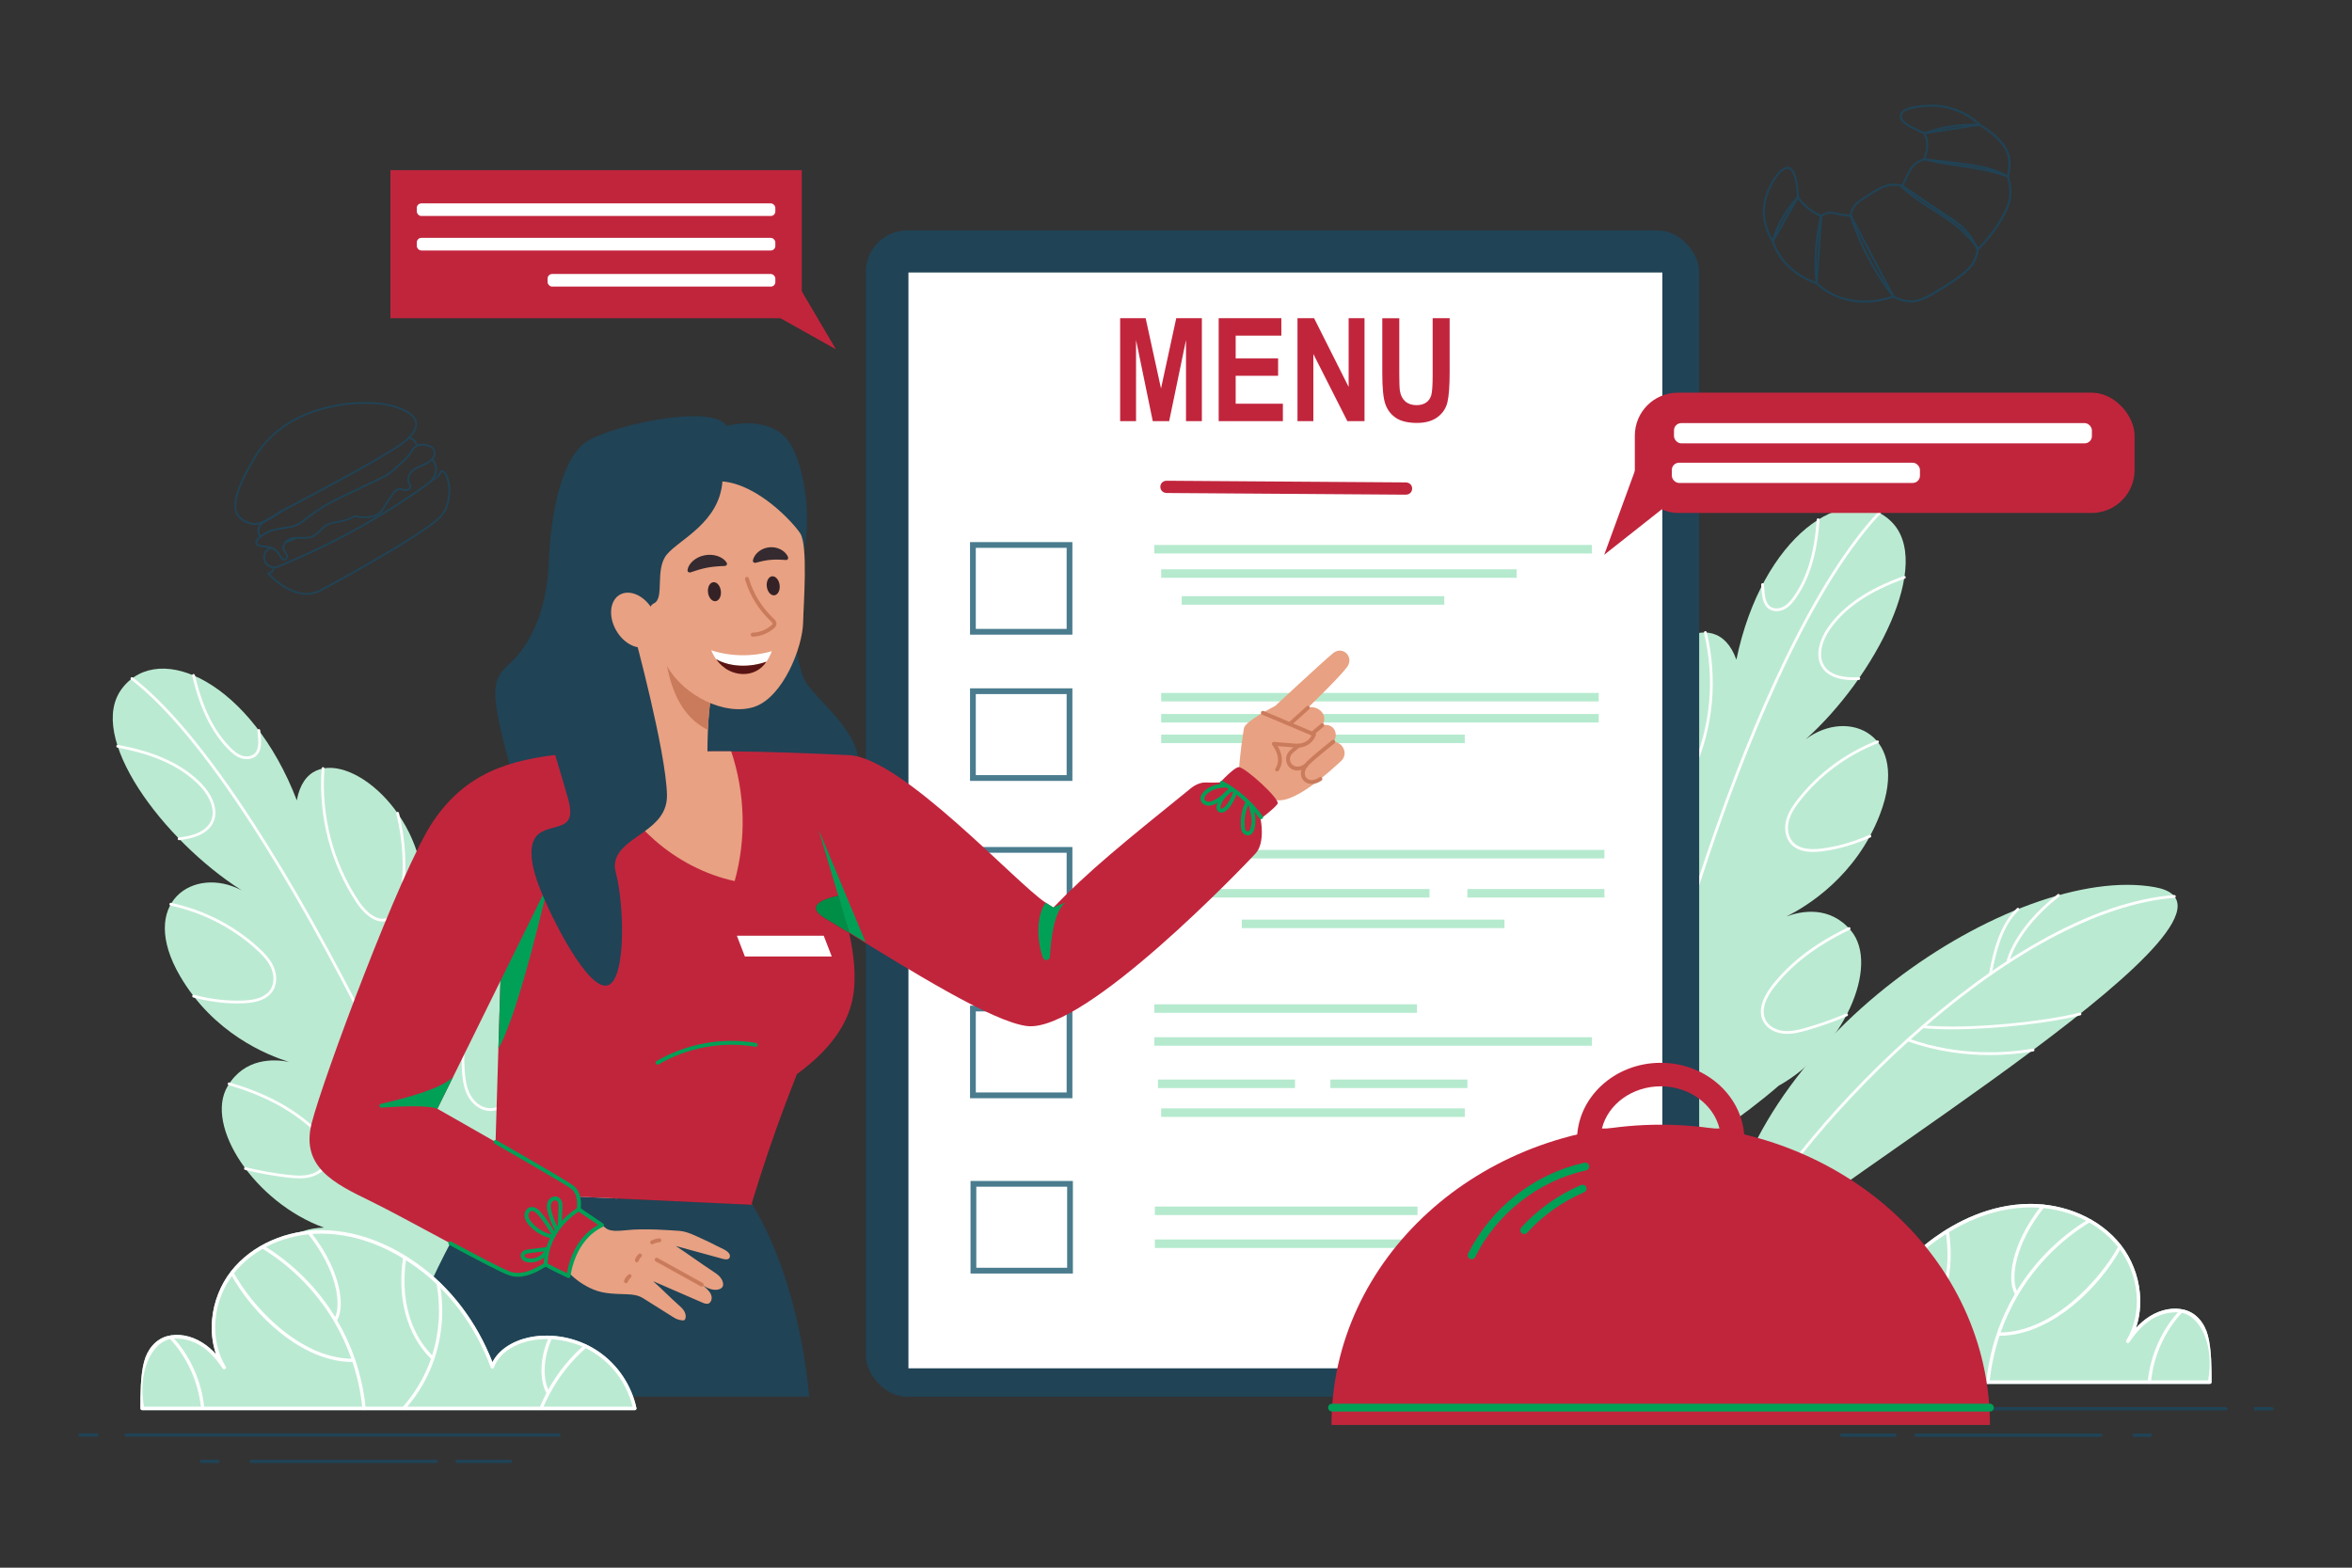 <?xml version="1.0" encoding="UTF-8"?>
<svg id="illustration" xmlns="http://www.w3.org/2000/svg" viewBox="0 0 750 500">
  <rect x="0" y="0" width="750" height="500" fill="#333333" stroke="none"/>
  <defs>
    <style>
      .cls-1 {
        fill: #bbead2;
      }

      .cls-2 {
        fill: #008e47;
      }

      .cls-3 {
        fill: #fff;
      }

      .cls-4 {
        fill: #84aa5e;
      }

      .cls-5 {
        fill: #f0d6c3;
      }

      .cls-6 {
        fill: #204356;
      }

      .cls-7 {
        fill: #e8a182;
      }

      .cls-8 {
        fill: #b5eace;
      }

      .cls-9 {
        fill: #352a30;
      }

      .cls-10 {
        fill: #4a7c8e;
      }

      .cls-11 {
        fill: #00a057;
      }

      .cls-12 {
        fill: #352226;
      }

      .cls-13 {
        fill: #581414;
      }

      .cls-14 {
        fill: #ca7b5b;
      }

      .cls-15 {
        fill: #C1253C;
      }
    </style>
  </defs>
  <path class="cls-1" d="M547.16,441.19c-.11-.13-.15-.3-.11-.47,1.52-7.13,5.82-13.62,11.79-17.81,5.97-4.19,13.53-6.02,20.75-5.03,4.92,.68,10.81,3.19,13.37,8.21,5.08-12.96,13.31-23.78,23.86-31.36,6.76-4.86,17.53-10.67,30.44-10.76,5.53-.04,11.08,1.09,16.07,3.26,5.21,2.28,9.69,5.68,12.96,9.82,3.36,4.27,5.51,9.67,6.05,15.21,.39,3.98-.04,7.81-1.24,11.3,1.3-1.43,2.72-2.68,4.46-3.76,3.58-2.22,7.62-2.96,11.11-2.02,3.52,.94,6.28,4.01,7.38,8.2l-.54,.14,.54-.14c1.16,4.44,1.16,10.46,1.16,14.85,0,.31-.25,.56-.56,.56h-157.07c-.17,0-.33-.08-.43-.21Z"/>
  <path class="cls-3" d="M547.16,441.19c-.11-.13-.15-.3-.11-.47,1.52-7.13,5.82-13.62,11.79-17.81,5.97-4.19,13.53-6.02,20.75-5.03,4.92,.68,10.81,3.19,13.37,8.21,5.08-12.96,13.31-23.78,23.86-31.36,6.76-4.86,17.53-10.67,30.44-10.76,5.53-.04,11.08,1.09,16.07,3.26,5.21,2.28,9.69,5.68,12.96,9.82,3.36,4.27,5.51,9.67,6.05,15.21,.39,3.98-.04,7.81-1.24,11.3,1.3-1.43,2.72-2.68,4.46-3.76,3.57-2.22,7.62-2.96,11.11-2.02,3.52,.94,6.28,4.01,7.38,8.2l-.54,.14,.54-.14c1.16,4.44,1.16,10.46,1.16,14.85,0,.31-.25,.56-.56,.56h-157.07c-.17,0-.33-.08-.43-.21Zm149.22-22.32c-2.55-.8-6.89-.18-10.23,1.89-3.01,1.87-5.05,4.3-7.18,7.37-.17,.25-.51,.31-.76,.15-.25-.16-.33-.5-.17-.76,5.31-8.81,4.23-21.05-2.62-29.77-6.25-7.94-16.63-12.66-27.83-12.66-.1,0-.2,0-.31,0-12.62,.1-23.17,5.79-29.8,10.55-10.71,7.69-19,18.8-23.95,32.12-.08,.22-.29,.36-.52,.36h0c-.23,0-.44-.15-.52-.37-1.99-5.42-8.04-8.09-13.04-8.77-6.95-.95-14.22,.81-19.96,4.84-5.55,3.89-9.6,9.86-11.18,16.45h155.81c1.94-10.79-2.08-19.64-7.72-21.41Z"/>
  <g>
    <path class="cls-3" d="M562.9,420.63c.09-.1,.22-.17,.36-.18,.14,0,.27,.04,.38,.13,4.64,4.04,8.51,8.82,11.53,14.24,1.64-3.5,1.77-10.05-1.22-16.39-.06-.13-.07-.27-.02-.4,.05-.13,.14-.23,.27-.29,.26-.12,.57-.01,.69,.25,3.31,7.02,2.92,14.37,.87,17.93,.81,1.54,1.55,3.13,2.2,4.72,.05,.13,.05,.27,0,.4-.05,.13-.15,.23-.28,.28-.06,.03-.13,.04-.2,.04-.21,0-.4-.13-.48-.32-.67-1.65-1.44-3.29-2.29-4.88-3.02-5.65-6.97-10.62-11.75-14.78-.1-.09-.17-.22-.18-.36,0-.14,.04-.27,.13-.38Z"/>
    <path class="cls-3" d="M610.01,400.46c.11-.08,.25-.11,.39-.08,.14,.03,.25,.1,.33,.22,.08,.11,.11,.25,.08,.39-1.42,7.65-.94,15.55,1.4,22.91,7.21-7.36,10.2-18.65,8.21-31.14-.04-.28,.15-.55,.43-.59,.28-.04,.55,.15,.59,.43,.99,6.24,.74,12.46-.73,17.99-1.53,5.76-4.27,10.6-8.14,14.41,.35,1.02,.74,2.04,1.17,3.02,1.93,4.52,4.61,8.71,7.94,12.48,.19,.21,.17,.54-.04,.73-.09,.08-.22,.13-.34,.13-.15,0-.29-.06-.39-.17-3.41-3.85-6.14-8.14-8.12-12.76-.48-1.11-.91-2.26-1.3-3.4-2.62-7.75-3.2-16.12-1.69-24.22,.03-.14,.1-.26,.22-.33Z"/>
    <path class="cls-3" d="M642.5,412.72c-1.39-2.36-1.55-6.47-.4-11.12,.98-3.95,3.32-10.14,8.96-17.2,.18-.22,.51-.26,.73-.08,.22,.18,.26,.5,.08,.73-9.32,11.68-10.69,22.32-8.75,26.63,5.66-9.26,13.54-17.14,22.85-22.81,.12-.07,.26-.09,.39-.06,.13,.03,.25,.12,.32,.23,.07,.12,.09,.26,.06,.39-.03,.13-.12,.25-.23,.32-9.42,5.75-17.36,13.78-22.96,23.23-2.24,3.78-4.12,7.81-5.59,12,16.75-.25,31.92-17,37.59-27.59,.13-.25,.45-.35,.7-.21,.25,.13,.35,.45,.21,.7-3.55,6.63-9.39,13.6-15.63,18.65-5.35,4.33-13.72,9.49-23.23,9.5-1.61,4.82-2.67,9.82-3.17,14.86-.03,.27-.25,.47-.52,.47-.02,0-.03,0-.05,0-.28-.03-.49-.28-.47-.57,.51-5.24,1.64-10.44,3.34-15.45,1.49-4.4,3.43-8.64,5.76-12.61Z"/>
    <path class="cls-3" d="M695.22,417.76c.09-.1,.22-.16,.36-.16,.14,0,.27,.05,.37,.14,.1,.09,.16,.22,.16,.36,0,.14-.05,.27-.14,.37-5.67,6-9.26,13.96-10.09,22.41-.03,.27-.25,.47-.52,.47-.02,0-.03,0-.05,0-.14-.01-.26-.08-.35-.19-.09-.11-.13-.24-.12-.38,.86-8.68,4.54-16.86,10.37-23.02Z"/>
  </g>
  <g>
    <g>
      <path class="cls-6" d="M724.48,449.55h-5.31c-.13,0-.24-.11-.24-.24s.11-.24,.24-.24h5.31c.13,0,.24,.11,.24,.24s-.11,.24-.24,.24Z"/>
      <path class="cls-6" d="M719.17,449.83h5.31c.29,0,.52-.23,.52-.52s-.23-.52-.52-.52h-5.31c-.29,0-.52,.23-.52,.52s.23,.52,.52,.52Z"/>
    </g>
    <g>
      <path class="cls-6" d="M709.79,449.55h-138.04c-.13,0-.24-.11-.24-.24s.11-.24,.24-.24h138.04c.13,0,.24,.11,.24,.24s-.11,.24-.24,.24Z"/>
      <path class="cls-6" d="M571.75,449.83h138.04c.29,0,.52-.23,.52-.52s-.23-.52-.52-.52h-138.04c-.29,0-.52,.23-.52,.52s.23,.52,.52,.52Z"/>
    </g>
    <g>
      <path class="cls-6" d="M685.73,457.97h-5.25c-.13,0-.24-.11-.24-.24s.11-.24,.24-.24h5.25c.13,0,.24,.11,.24,.24s-.11,.24-.24,.24Z"/>
      <path class="cls-6" d="M680.48,458.25h5.25c.29,0,.52-.23,.52-.52s-.23-.52-.52-.52h-5.25c-.29,0-.52,.23-.52,.52s.23,.52,.52,.52Z"/>
    </g>
    <g>
      <path class="cls-6" d="M669.87,457.97h-58.94c-.13,0-.24-.11-.24-.24s.11-.24,.24-.24h58.94c.13,0,.24,.11,.24,.24s-.11,.24-.24,.24Z"/>
      <path class="cls-6" d="M610.93,458.25h58.94c.29,0,.52-.23,.52-.52s-.23-.52-.52-.52h-58.94c-.29,0-.52,.23-.52,.52s.23,.52,.52,.52Z"/>
    </g>
    <g>
      <path class="cls-6" d="M604.25,457.97h-16.99c-.13,0-.24-.11-.24-.24s.11-.24,.24-.24h16.99c.13,0,.24,.11,.24,.24s-.11,.24-.24,.24Z"/>
      <path class="cls-6" d="M587.25,458.25h16.99c.29,0,.52-.23,.52-.52s-.23-.52-.52-.52h-16.99c-.29,0-.52,.23-.52,.52s.23,.52,.52,.52Z"/>
    </g>
  </g>
  <path class="cls-1" d="M557.13,401.07h-8.13c.08-.61,.14-.98,.14-.98,5.96-68.04,93.74-125.07,137.98-117.14,40.82,7.31-102.23,92.75-129.99,118.12Z"/>
  <path class="cls-3" d="M552.84,401.58c-.06,0-.12-.01-.18-.04-.22-.1-.33-.36-.23-.58,8.31-19.1,30.72-47.12,55.77-69.72,14.2-12.81,28.38-23.25,42.14-31.01,15.6-8.8,30.06-13.77,42.98-14.78,.24-.02,.46,.16,.48,.41,.02,.24-.16,.46-.41,.48-24.07,1.88-54.11,18.06-84.59,45.57-24.97,22.53-47.29,50.42-55.55,69.42-.07,.17-.24,.27-.41,.27Z"/>
  <path class="cls-3" d="M640.21,307.36s-.06,0-.09,0c-.24-.05-.4-.28-.35-.52,.02-.11,.55-2.68,2.84-6.65,2.1-3.64,6.15-9.2,13.52-14.98,.19-.15,.47-.12,.62,.07,.15,.19,.12,.47-.07,.62-13.87,10.88-16.02,21.01-16.04,21.11-.04,.21-.23,.36-.43,.36Z"/>
  <path class="cls-3" d="M634.69,311.08s-.06,0-.09,0c-.24-.05-.39-.28-.35-.52,.05-.25,.1-.52,.16-.82,.94-4.78,2.91-14.72,8.77-20.08,.18-.17,.46-.15,.62,.03,.16,.18,.15,.46-.03,.62-5.64,5.16-7.57,14.92-8.5,19.6-.06,.3-.11,.57-.16,.82-.04,.21-.23,.35-.43,.35Z"/>
  <path class="cls-3" d="M622.52,328.29c-3.33,0-6.51-.11-9.43-.37-.24-.02-.42-.24-.4-.48,.02-.24,.24-.43,.48-.4,15.87,1.39,39.8-1.43,49.98-4.07,.24-.06,.48,.08,.54,.32,.06,.24-.08,.48-.32,.54-8.36,2.17-25.98,4.46-40.85,4.46Z"/>
  <path class="cls-3" d="M634.46,336.5c-7.57,0-16.72-1.02-26.19-4.43-.23-.08-.35-.34-.27-.57,.08-.23,.34-.35,.57-.27,16.43,5.92,31.9,4.56,39.66,3.23,.24-.04,.47,.12,.51,.36,.04,.24-.12,.47-.36,.51-3.38,.58-8.2,1.17-13.92,1.17Z"/>
  <path class="cls-1" d="M76.95,283.89c-24.92-15.89-49.85-49.13-37.93-64.45,11.92-15.32,41.18-1.74,55.63,35.82,3.61-20.14,28.91-8.53,37.57,14.38,8.66,22.91,9.22,45.31,5.69,56.51,8.57-19.51,29.82-17.34,33.55,0,3.73,17.34-.03,31.79-9.89,43.35,16.25-17.16,26.08-11.65,32.72-1.53,11.03,16.8-15.07,77.07-26.63,78.25l-.39,1.84s-42.29-.89-66.49-17.51c-24.2-16.62-16.62-38.65,2.53-39.01-22.03-7.95-38.29-32.51-30.7-45.15,5.4-9,14.64-8.66,19.52-7.72-7.05-2.17-24.03-9.08-34.69-27.31-13.73-23.48,4.33-35.4,19.51-27.45Z"/>
  <path class="cls-3" d="M167.28,448.5s.07,0,.1-.01c.24-.06,.38-.29,.33-.53-4.44-18.63-23.63-67.22-48.06-116.28-13.35-26.81-26.37-50.05-38.71-69.1-14.44-22.28-27.43-37.93-38.6-46.51-.19-.15-.47-.11-.62,.08-.15,.19-.11,.47,.08,.62,11.1,8.52,24.01,24.09,38.4,46.29,12.32,19.02,25.33,42.23,38.66,69.01,24.4,49.01,43.56,97.51,47.99,116.09,.05,.2,.23,.34,.43,.34Z"/>
  <path class="cls-3" d="M78.67,242.14c1.25,0,2.42-.44,3.22-1.25,1.35-1.38,1.42-3.44,1.32-5.27-.05-.9-.13-1.8-.23-2.69-.02-.22-.21-.4-.44-.4-.24,0-.44,.2-.44,.44h0s0,.04,0,.05c.1,.88,.18,1.77,.23,2.65,.09,1.64,.03,3.47-1.07,4.6-1.07,1.09-2.83,1.16-4.1,.74-1.53-.51-2.77-1.63-3.78-2.67-5.19-5.29-8.76-12.61-11.24-23.02-.06-.24-.3-.38-.53-.33-.24,.06-.38,.3-.33,.53,1.59,6.65,4.5,16.32,11.47,23.43,1.09,1.11,2.43,2.32,4.14,2.89,.6,.2,1.21,.29,1.79,.29Z"/>
  <path class="cls-3" d="M57.1,267.96s.03,0,.05,0c1-.11,1.99-.26,2.95-.47,3.8-.81,6.48-2.49,7.74-4.84,2.31-4.29-.5-9.54-3.61-12.73-5.98-6.14-14.69-10.18-26.62-12.34-.24-.04-.47,.12-.51,.36-.04,.24,.12,.47,.36,.51,11.75,2.13,20.3,6.09,26.15,12.09,2.9,2.98,5.55,7.83,3.47,11.7-1.44,2.68-4.68,3.87-7.15,4.4-.93,.2-1.89,.35-2.86,.45-.24,.03-.42,.24-.39,.49,.02,.23,.22,.4,.44,.4Z"/>
  <path class="cls-3" d="M75.76,320.02c.61,0,1.22-.01,1.83-.03,4.73-.18,7.81-1.46,9.4-3.93,1.34-2.08,1.44-5.04,.26-7.72-1.09-2.48-3.04-4.46-4.8-6.07-7.76-7.1-17.4-12.05-27.89-14.31-.24-.05-.47,.1-.53,.34-.05,.24,.1,.47,.34,.53,10.34,2.23,19.84,7.11,27.48,14.1,1.69,1.55,3.56,3.45,4.59,5.77,1.06,2.42,.99,5.05-.19,6.89-1.43,2.21-4.27,3.36-8.69,3.53-5.03,.19-10.32-.42-15.71-1.83-.24-.06-.48,.08-.54,.32-.06,.24,.08,.48,.32,.54,4.83,1.25,9.58,1.89,14.14,1.89Z"/>
  <path class="cls-3" d="M122.01,293.92c.64,0,1.31-.12,1.98-.38,2.52-.99,4.04-3.67,4.66-8.2,1.19-8.66,.7-17.43-1.43-26.05-.04-.2-.22-.35-.43-.35-.24,0-.44,.2-.44,.44h0s0,.07,.01,.11c2.11,8.52,2.59,17.17,1.42,25.73-.57,4.19-1.92,6.64-4.11,7.5-4.19,1.64-8.1-3.57-9.19-5.21-8.23-12.28-12.15-27.33-11.03-42.37,.02-.24-.16-.46-.41-.47-.25-.02-.46,.16-.47,.41-1.13,15.24,2.84,30.49,11.18,42.93,1.02,1.53,4.32,5.92,8.27,5.92Z"/>
  <path class="cls-3" d="M95.42,375.83c1.2,0,2.42-.11,3.6-.41,2.82-.72,4.98-2.51,5.8-4.79,1.59-4.46-2.19-8.82-4.59-11.03-6.96-6.4-15.81-11.09-27.05-14.35-.23-.07-.48,.07-.55,.3-.07,.23,.07,.48,.3,.55,11.11,3.22,19.84,7.85,26.69,14.15,2.24,2.06,5.78,6.1,4.36,10.08-.71,1.97-2.69,3.59-5.19,4.23-2.36,.61-4.85,.38-7.19,.11-4.43-.53-8.88-1.33-13.23-2.39-.24-.06-.48,.09-.53,.32-.06,.24,.09,.48,.32,.53,4.38,1.07,8.87,1.88,13.33,2.41,1.23,.15,2.56,.28,3.92,.28Z"/>
  <path class="cls-5" d="M106.13,428.3c1.28,0,2.54-.07,3.77-.2,2.77-.29,7.7-1.36,9.53-5.25,2.36-5.02-2.08-10.4-4.1-12.48-6.73-6.94-15.86-11.76-25.73-13.58-.24-.04-.47,.11-.52,.35-.04,.24,.11,.47,.35,.51,9.68,1.79,18.65,6.52,25.25,13.33,1.89,1.95,6.06,6.97,3.93,11.49-1.64,3.5-6.23,4.48-8.82,4.75-4.32,.45-8.9,.1-14.02-1.09-.24-.06-.48,.09-.53,.33-.06,.24,.09,.48,.33,.53,3.76,.87,7.24,1.3,10.54,1.3Z"/>
  <path class="cls-3" d="M156.36,354.35c4.88,0,8.41-5.13,10.13-8.32,2.57-4.76,4.67-9.84,6.23-15.09,.07-.23-.06-.48-.3-.55-.23-.07-.48,.06-.55,.3-1.54,5.19-3.61,10.21-6.16,14.92-1.62,3-4.93,7.85-9.36,7.85-.25,0-.51-.02-.77-.05-2.34-.3-4.57-2.08-5.82-4.66-1.17-2.41-1.46-5.18-1.61-7.81-.5-9.34,.65-18.68,3.44-27.76,.07-.23-.06-.48-.29-.55-.23-.07-.48,.06-.55,.29-2.81,9.18-3.98,18.62-3.47,28.07,.15,2.73,.45,5.61,1.69,8.15,1.38,2.84,3.88,4.82,6.51,5.15,.3,.04,.59,.06,.88,.06Z"/>
  <path class="cls-5" d="M175.61,402.78c4.13,0,7.97-3.53,9.65-5.31,5.26-5.58,9.42-12.44,12.05-19.85,.08-.23-.04-.48-.27-.56-.23-.08-.48,.04-.56,.27-2.59,7.29-6.69,14.05-11.86,19.54-1.93,2.05-6.92,6.6-11.52,4.48-3.92-1.8-4.56-7.1-4.41-11.22,.39-10.56,3.21-21.24,8.15-30.88,.11-.22,.03-.48-.19-.6-.22-.11-.48-.03-.6,.19-5,9.75-7.85,20.56-8.24,31.25-.16,4.39,.56,10.05,4.93,12.06,.96,.44,1.93,.63,2.89,.63Z"/>
  <path class="cls-1" d="M575.79,235.8c22.02-19.72,41.24-56.54,27-69.74-14.24-13.19-40.92,4.94-49.1,44.35-6.82-19.29-29.91-3.74-34.75,20.27-4.84,24.01-1.77,46.21,3.53,56.68-11.61-17.86-31.83-12.26-33.11,5.43-1.84,25.31,29.64,84.38,29.64,84.38,0,0,23.66-9.79,48.19-30.89,20.46-11.41,32.52-38.28,22.99-49.53-6.78-8.01-15.85-6.18-20.51-4.46,6.61-3.29,22.24-12.85,29.81-32.57,9.75-25.39-10.01-34.23-23.69-23.93Z"/>
  <path class="cls-3" d="M519.12,377.6c.17-.05,.3-.2,.31-.39,1.3-18.15,10.54-59.94,25.68-104.7,9.98-29.52,30.34-82.88,54.5-108.64,.17-.18,.16-.46-.02-.63-.18-.17-.46-.16-.62,.02-9.68,10.32-19.66,26.01-29.66,46.62-8.66,17.86-17.08,38.83-25.04,62.34-15.16,44.83-24.42,86.72-25.72,104.92-.02,.24,.17,.46,.41,.47,.05,0,.11,0,.16-.02Z"/>
  <path class="cls-3" d="M568.02,194.71c.35-.1,.7-.25,1.04-.42,1.59-.84,2.72-2.25,3.61-3.52,5.73-8.15,7.04-18.16,7.53-24.98,.02-.24-.17-.46-.41-.47-.24-.02-.46,.17-.47,.41-.76,10.68-3.1,18.47-7.37,24.54-.83,1.18-1.88,2.5-3.3,3.24-1.19,.62-2.93,.84-4.16-.07-1.28-.94-1.63-2.74-1.8-4.37-.09-.88-.16-1.77-.21-2.65,0-.01,0-.03,0-.04-.03-.24-.26-.41-.5-.38-.23,.03-.4,.24-.38,.47,.04,.89,.11,1.8,.21,2.69,.2,1.82,.61,3.84,2.16,4.98,1.09,.8,2.6,.99,4.06,.56Z"/>
  <path class="cls-3" d="M592.85,216.85c.19-.06,.33-.24,.31-.45-.01-.24-.22-.43-.47-.42-.97,.06-1.94,.06-2.9,.01-2.52-.12-5.91-.77-7.77-3.18-2.68-3.48-.85-8.69,1.53-12.1,4.8-6.87,12.6-12.16,23.85-16.16,.23-.08,.35-.33,.27-.56-.08-.23-.33-.35-.56-.27-11.43,4.07-19.37,9.46-24.27,16.49-2.55,3.65-4.47,9.29-1.5,13.15,1.63,2.12,4.54,3.34,8.43,3.52,.98,.05,1.99,.04,2.99-.01,.04,0,.07,0,.1-.02Z"/>
  <path class="cls-3" d="M589.29,269.75c2.38-.71,4.77-1.59,7.15-2.65,.22-.1,.32-.36,.23-.58-.1-.22-.36-.32-.58-.23-5.1,2.26-10.21,3.72-15.21,4.34-4.39,.55-7.39-.13-9.15-2.07-1.46-1.62-1.96-4.21-1.3-6.76,.63-2.46,2.17-4.64,3.59-6.44,6.41-8.14,15-14.48,24.84-18.36,.23-.09,.34-.35,.25-.57-.09-.23-.34-.34-.57-.25-9.99,3.93-18.7,10.38-25.21,18.64-1.48,1.87-3.08,4.15-3.76,6.77-.73,2.84-.16,5.74,1.5,7.58,1.97,2.18,5.22,2.95,9.92,2.36,2.74-.34,5.52-.93,8.3-1.76Z"/>
  <path class="cls-3" d="M533.62,252.83c3.52-1.05,5.81-5.45,6.53-7.03,6.22-13.63,7.67-29.31,4.08-44.17-.06-.24-.3-.38-.53-.33-.24,.06-.38,.3-.33,.53,3.54,14.67,2.11,30.15-4.03,43.6-.82,1.79-3.83,7.58-8.23,6.63-2.3-.49-4.03-2.7-5.27-6.74-2.54-8.25-3.47-16.87-2.77-25.62,0-.03,0-.07,0-.1-.03-.24-.26-.41-.5-.38-.21,.03-.37,.21-.38,.42-.71,8.85,.23,17.58,2.8,25.93,1.35,4.37,3.29,6.77,5.93,7.34,.96,.21,1.86,.15,2.69-.1Z"/>
  <path class="cls-3" d="M577.19,328.33c4.01-1.19,7.99-2.63,11.84-4.26,.22-.1,.33-.36,.23-.58-.1-.22-.36-.33-.58-.23-4.12,1.75-8.38,3.27-12.67,4.5-2.27,.65-4.68,1.28-7.11,1.06-2.56-.23-4.79-1.51-5.8-3.34-2.05-3.69,.79-8.26,2.67-10.65,5.75-7.33,13.61-13.31,24.05-18.29,.22-.1,.31-.37,.21-.59-.1-.22-.37-.31-.59-.21-10.56,5.03-18.54,11.1-24.37,18.54-2.01,2.56-5.04,7.48-2.75,11.62,1.17,2.12,3.6,3.53,6.5,3.79,2.58,.23,5.19-.44,7.44-1.09,.31-.09,.62-.18,.93-.27Z"/>
  <path class="cls-5" d="M509.69,317.97c2.54-.76,4.67-3.1,5.58-6.13,.81-2.72,.65-5.6,.35-8.32-1.03-9.4-3.71-18.53-7.97-27.13-.11-.22-.37-.31-.59-.2-.22,.11-.31,.37-.2,.59,4.22,8.51,6.87,17.54,7.88,26.84,.29,2.62,.45,5.41-.32,7.97-.82,2.74-2.73,4.86-4.98,5.54,0,0,0,0,0,0-4.66,1.38-9.05-3.21-11.26-6.06-3.27-4.24-6.13-8.85-8.49-13.73-.11-.22-.37-.31-.59-.2-.22,.11-.31,.37-.2,.59,2.39,4.93,5.28,9.6,8.59,13.88,2.34,3.03,7.05,7.9,12.21,6.37,0,0,0,0,0,0Z"/>
  <g id="buns">
    <g>
      <g>
        <path class="cls-6" d="M565.29,77.6l-.29-.46c-.23-.36-.47-.77-.69-1.2-1.48-2.76-2.97-7.14-1.73-12.3,1.2-4.94,4.96-10.73,7.65-10.44,2.58,.28,3.23,5.76,3.39,9v.3c.02,.17,.02,.29,.02,.38v.09s-.98,1.72-.98,1.72l-7.37,12.91Zm4.73-23.75c-2.12,0-5.63,5.09-6.8,9.95h0c-1.2,4.95,.24,9.17,1.67,11.83,.13,.24,.25,.47,.38,.69l.53-.93,7.18-12.59c0-.07,0-.16,0-.27v-.3c-.2-3.92-1.04-8.18-2.81-8.37-.04,0-.09,0-.14,0Z"/>
        <path class="cls-6" d="M579.59,90.77l-.4-.14c-.26-.09-.56-.19-.87-.31-3.55-1.32-6.69-3.41-9.08-6.03-1.76-1.94-3.12-4.16-4.05-6.61-.09-.23-.16-.44-.23-.62l-.04-.1,.03-.1c.37-1.31,.81-2.55,1.33-3.78,.35-.85,.75-1.69,1.18-2.51,.69-1.32,1.48-2.63,2.35-3.88,.97-1.4,2.07-2.76,3.25-4.04l.28-.3,.23,.34c.14,.2,.26,.37,.38,.52,.57,.78,1.24,1.53,1.99,2.22,1.26,1.16,2.7,2.13,4.3,2.89,.22,.1,.42,.2,.62,.28l.21,.09v.23c-.03,.21-.04,.42-.06,.62-.01,.21-.03,.42-.04,.63-.4,5.92-.8,11.84-1.19,17.76-.03,.38-.05,.76-.08,1.14-.03,.42-.06,.84-.09,1.27l-.03,.42Zm-13.97-13.82c.06,.16,.12,.33,.19,.51h0c.9,2.37,2.22,4.52,3.92,6.4,2.31,2.55,5.36,4.57,8.82,5.86,.15,.06,.3,.11,.44,.16,.02-.28,.04-.56,.06-.84,.03-.38,.05-.76,.08-1.14,.4-5.92,.79-11.84,1.19-17.76,.01-.21,.03-.42,.04-.63,0-.13,.02-.26,.03-.39-.14-.06-.29-.13-.43-.2-1.65-.79-3.15-1.8-4.46-3-.78-.73-1.48-1.5-2.07-2.31-.05-.06-.1-.13-.15-.21-1.06,1.17-2.04,2.4-2.92,3.67-.86,1.23-1.63,2.51-2.3,3.81-.42,.8-.81,1.63-1.15,2.46-.5,1.18-.92,2.36-1.28,3.61Z"/>
        <path class="cls-6" d="M594.55,96.53c-1.76,0-3.64-.18-5.59-.65-4.48-1.06-7.58-3.23-9.4-4.86-.19-.17-.35-.32-.5-.46l-.09-.08v-.12c-.19-1.68-.3-3.31-.34-4.98-.05-1.94,0-3.93,.13-5.92,.21-2.94,.63-5.93,1.25-8.87,.12-.56,.25-1.14,.4-1.77l.03-.12,.1-.07c.16-.12,.38-.27,.65-.43,.42-.24,.85-.41,1.29-.53,1.1-.29,1.94-.12,3.2,.14,.24,.05,.5,.1,.78,.16,1.09,.21,2.14,.36,3.21,.48,.16,.02,.32,.03,.49,.05l.2,.02,1.26,2.38c3.5,6.64,7.01,13.28,10.52,19.92l1.17,2.22c.12,.22,.23,.44,.35,.67,.12,.23,.24,.46,.36,.68l.18,.34-.36,.13c-.28,.1-.66,.24-1.11,.38-2.09,.66-4.93,1.29-8.18,1.29Zm-14.94-6.35c.12,.11,.25,.23,.39,.36,1.76,1.58,4.77,3.68,9.11,4.7,5.39,1.28,10.27,.37,13.42-.63,.27-.09,.52-.17,.73-.24-.06-.12-.12-.23-.18-.35-.12-.22-.23-.44-.35-.67l-1.17-2.22c-3.51-6.64-7.01-13.28-10.52-19.92l-1.09-2.06c-.12-.01-.23-.02-.34-.04-1.09-.12-2.15-.28-3.26-.49-.28-.05-.54-.11-.79-.16-1.22-.25-1.95-.4-2.91-.15-.38,.1-.76,.26-1.13,.46-.19,.11-.35,.22-.49,.32-.14,.58-.26,1.11-.37,1.63-.62,2.91-1.03,5.86-1.24,8.77-.13,1.97-.18,3.94-.13,5.86,.04,1.61,.14,3.18,.31,4.81Z"/>
        <g>
          <path class="cls-6" d="M613.52,42.87l-.1-.06c-.15-.09-.34-.2-.55-.31-.37-.19-.84-.4-1.33-.62-2.75-1.24-6.52-2.94-5.6-5.58,1.07-3.07,10.34-3.15,13.14-2.76,3.88,.54,8.09,2.36,10.99,4.74,.49,.4,.92,.8,1.3,1.19l.06,.02,.06,.14,.16,.38-.79,.13c-.3,.05-.59,.1-.89,.14h-.03c-2.17,.35-4.4,.69-6.55,1.02-2.29,.35-4.67,.71-7.02,1.09h-.05c-.87,.15-1.74,.29-2.61,.43-.04,.01-.07,.01-.09,.02h-.11Zm2.54-8.82c-3.8,0-8.86,.67-9.5,2.49h0c-.72,2.06,2.73,3.62,5.25,4.76,.5,.23,.97,.44,1.36,.63,.19,.09,.35,.18,.49,.27,.86-.14,1.71-.28,2.56-.41h.05c2.35-.38,4.73-.75,7.02-1.1,2.14-.33,4.34-.67,6.51-1.01h0s.04,0,.04,0c.22-.03,.44-.07,.66-.1-.26-.25-.55-.5-.86-.76-2.81-2.31-6.9-4.07-10.66-4.6-.76-.11-1.78-.17-2.92-.17Z"/>
          <path class="cls-6" d="M640.5,56.77l-.36-.14c-.07-.03-.14-.05-.21-.08l-.14-.05h0c-2.4-.91-5.08-1.63-8.43-2.26-2.22-.42-4.51-.76-6.73-1.09-3.06-.46-6.22-.93-9.25-1.61-.72-.17-1.31-.31-1.86-.46l-.36-.09,.14-.34c.09-.22,.17-.45,.26-.71,.59-1.7,.8-3.14,.64-4.52-.08-.72-.25-1.35-.6-2.18-.08-.19-.16-.38-.25-.58h0s-.13-.33-.13-.33l.32-.13c2.34-.83,4.53-1.43,6.84-1.88h0s.4-.08,.4-.08c.88-.16,1.79-.3,2.78-.43,1.56-.2,3.36-.32,5.36-.36h.07c.71-.02,1.43-.02,2.2-.01,.01,0,.03,0,.04,0h.09s.1,.05,.1,.05c.2,.13,.38,.25,.57,.37,2.49,1.61,4.52,3.12,6.36,5.27,3.05,3.57,3.17,6.7,2.38,10.6l-.05,.25c-.03,.14-.06,.27-.09,.41l-.08,.38Zm-26.46-6.23c.44,.11,.92,.23,1.48,.36,3,.68,6.15,1.15,9.2,1.6,2.22,.33,4.52,.68,6.75,1.1,3.39,.64,6.11,1.37,8.54,2.28,0-.01,0-.03,0-.04l.05-.24c.88-4.37,.28-7.09-2.24-10.04-1.79-2.09-3.78-3.57-6.22-5.15-.16-.1-.32-.21-.49-.32-.73,0-1.41,0-2.08,0h-.07c-2,.04-3.8,.16-5.35,.36-.96,.13-1.84,.26-2.7,.42-.03,.01-.06,.02-.09,.02-2.3,.43-4.46,1-6.76,1.8,.04,.1,.08,.19,.12,.28,.26,.62,.54,1.38,.65,2.36,.17,1.48-.05,3.01-.68,4.81-.05,.14-.09,.26-.14,.39Z"/>
          <path class="cls-6" d="M630.84,79.88l-.23-.31c-.31-.41-.61-.8-.89-1.15-1.13-1.42-2.29-2.7-3.53-3.9h0s-.05-.05-.05-.05c-3.23-3.13-6.4-5.12-9.75-7.22-3.06-1.93-6.23-3.92-9.56-6.89-.22-.19-.44-.39-.6-.55l-.18-.17,.12-.22s.04-.07,.06-.11c.03-.05,.06-.11,.09-.17h0c.11-.22,.22-.43,.32-.63,.46-.91,.96-2,1.29-2.73,.77-1.68,1.34-2.79,2.75-3.9,.73-.57,1.4-.84,2.12-1.12,.21-.09,.44-.18,.67-.27l.1-.04h.09c1.13,.16,2.31,.29,3.41,.43,.02,0,.03,0,.06,0,.73,.09,1.46,.17,2.19,.25,1.53,.18,3.11,.36,4.64,.55,.02,0,.04,0,.06,0,1.31,.16,2.6,.34,3.85,.52,4.91,.73,8.68,1.62,12.32,3.75l.11,.04v.03c.06,.03,.11,.05,.16,.08l.1,.06,.04,.12c.07,.22,.13,.43,.18,.63,1.08,3.88,.86,6.83-.76,10.19-2.16,4.49-4.66,8.06-8.36,11.94-.18,.2-.37,.4-.54,.56l-.27,.27Zm-4.19-5.83c1.26,1.22,2.43,2.52,3.58,3.96,.21,.27,.44,.56,.67,.86,.09-.09,.17-.18,.26-.28,3.65-3.83,6.11-7.36,8.25-11.78,1.54-3.21,1.75-6.02,.72-9.72-.05-.17-.09-.33-.14-.5-.03-.02-.06-.03-.08-.05l-.11-.04-.02-.04c-3.52-2.05-7.21-2.91-12.01-3.63-1.25-.19-2.54-.36-3.85-.52h-.04c-1.52-.2-3.1-.38-4.63-.55-.74-.09-1.47-.17-2.21-.26h-.03c-1.08-.13-2.23-.27-3.34-.41-.22,.09-.42,.17-.62,.25-.7,.28-1.31,.52-1.96,1.03-1.26,.99-1.77,1.92-2.56,3.66-.34,.74-.84,1.83-1.3,2.75-.1,.21-.21,.42-.33,.63-.01,.03-.03,.05-.04,.08,.12,.11,.26,.24,.4,.36,3.29,2.94,6.44,4.92,9.48,6.83,3.36,2.11,6.54,4.11,9.8,7.26l.07,.02,.03,.08Z"/>
        </g>
        <path class="cls-6" d="M609.39,96.44h0c-1.88,0-3.7-.47-5.41-1.38-.14-.07-.28-.15-.41-.22l-.05-.03-.04-.05c-.81-1.05-1.61-2.14-2.39-3.26-1.65-2.36-3.18-4.8-4.56-7.26-1.94-3.47-3.65-7.11-5.09-10.83h0c-.56-1.44-1.09-2.93-1.59-4.46l-.02-.06v-.07c.09-.93,.35-1.8,.79-2.61,0-.01,.01-.03,.02-.04v-.02c.67-1.18,1.63-2.03,4.13-3.62,3.79-2.41,5.7-3.62,8.06-3.87,1.05-.11,2.11-.06,3.17,.14,.26,.05,.49,.1,.69,.15l.09,.03,.59,.41c.45,.31,.89,.61,1.33,.91,5.42,3.71,9.49,6.47,13.07,8.8l.21,.13c.3,.19,.63,.41,.98,.65,1.64,1.12,4.05,2.96,6.02,5.93,.47,.71,.91,1.47,1.29,2.26,.32,.65,.55,1.21,.69,1.58l.03,.09-.02,.09s-.01,.09-.02,.13c0,.04-.01,.08-.02,.13-.2,1.19-.59,2.36-1.16,3.46-.5,.98-1.67,3.27-9.16,7.93-5.16,3.21-8,4.97-11.22,4.97Zm-5.44-2.14c.1,.06,.21,.12,.32,.17,1.62,.86,3.34,1.3,5.11,1.3h0c2.91,0,5.43-1.49,10.87-4.87,7.34-4.56,8.45-6.74,8.92-7.67,.53-1.05,.9-2.15,1.1-3.27l.02-.12s0-.03,0-.05c-.14-.35-.35-.86-.63-1.44-.37-.76-.79-1.49-1.24-2.18-1.88-2.85-4.11-4.57-5.85-5.75-.34-.24-.68-.45-.97-.64l-.21-.13c-3.59-2.33-7.67-5.1-13.09-8.81-.44-.3-.88-.6-1.33-.91l-.51-.35c-.18-.05-.38-.09-.61-.13-.99-.19-1.99-.23-2.98-.13-2.2,.24-4.07,1.42-7.77,3.77-2.39,1.52-3.3,2.31-3.89,3.37,0,.01-.01,.03-.02,.04v.02c-.4,.71-.64,1.48-.71,2.29,.49,1.49,1.01,2.96,1.55,4.35h0c1.43,3.69,3.13,7.31,5.05,10.75,1.37,2.44,2.89,4.87,4.52,7.21,.76,1.09,1.54,2.16,2.33,3.18Z"/>
      </g>
      <g>
        <path class="cls-6" d="M132.61,142.27c-.06-.38-.19-.73-.38-1.06-.42-.7-1.09-1.18-1.89-1.35l.12-.56c.94,.2,1.77,.79,2.26,1.62,.24,.39,.39,.82,.46,1.27l-.57,.09Z"/>
        <path class="cls-6" d="M82.77,171.39c-.05-.07-.1-.14-.15-.23-.5-.83-.64-1.8-.38-2.74,.24-.88,.8-1.62,1.58-2.08l6.13-3.7,.28,.5h-.01s-6.1,3.69-6.1,3.69c-.65,.39-1.12,1.01-1.32,1.74-.21,.78-.1,1.6,.32,2.29,.05,.07,.09,.14,.13,.2l-.47,.34Z"/>
        <path class="cls-6" d="M86.87,165.23l-.28-.07-.28-.07s.02-.08,.03-.12c0-.02,.01-.05,.02-.07l.04-.15,.1-.06,.14,.25,.28,.08v.04s-.02,.04-.03,.06c-.01,.04-.02,.07-.03,.1Z"/>
        <path class="cls-6" d="M121.21,145.88l-.25,.14,.25-.14Z"/>
        <path class="cls-6" d="M81.43,167.43c-2.19,0-4.66-1.24-5.79-2.92-2.17-3.2-.41-9.27,5.55-19.07,5.98-9.85,15.89-14.02,23.14-15.78,8.69-2.11,17.05-1.67,21.47-.3,4.38,1.36,6.79,3.14,7.16,5.31,.36,2.1-1.2,4.47-4.64,7.06-6.21,4.66-34.85,19.7-38.8,21.77-.65,.58-3.01,1.96-3.04,1.97-1.53,.88-3.64,1.94-4.94,1.96-.04,0-.08,0-.12,0Zm35-38.64c-11.04,0-26.77,3.81-34.75,16.94-5.74,9.46-7.56,15.5-5.56,18.45,1.06,1.56,3.39,2.71,5.43,2.66,1.89-.04,6.04-2.66,7.3-3.55l-.04-.07c.3-.19,.46-.29,.59-.31,4.37-2.29,32.49-17.07,38.6-21.65,3.25-2.44,4.74-4.63,4.41-6.5-.34-1.93-2.61-3.57-6.77-4.85-2.17-.67-5.41-1.12-9.2-1.12Z"/>
        <path class="cls-6" d="M97.77,189.69c-2.26,0-4.66-.75-7.12-2.24-3.13-1.9-5.23-4.28-5.32-4.38l-.26-.3,.37-.15c.19-.03,.54-.11,.89-.37,.55-.42,.7-1.01,.73-1.17,.15,.08,.31,.15,.46,.23-.02,.16-.13,.94-.81,1.41-.25,.17-.49,.24-.67,.28,.67,.7,2.49,2.51,4.92,3.98,4.06,2.45,7.77,2.82,11.04,1.1,8.31-4.38,33.84-18.64,38.22-23.46,2.9-3.18,2.86-7.51,2.72-9.22-.21-2.4-.93-4.13-1.53-4.6-.33-.25-.45-.25-.48-.24-.27,.06-.38,.5-.42,.61-.15,.48-.79,1.28-3.09,2.66,.31-.35,.62-.69,.92-1.04,.88-.69,1.37-1.37,1.66-1.89,.2-.37,.4-.82,.81-.91,.34-.08,.69,.15,.95,.35,.83,.65,1.56,2.71,1.76,5.01,.16,1.79,.19,6.31-2.86,9.66-4.43,4.87-30.04,19.19-38.38,23.58-1.41,.74-2.92,1.11-4.51,1.11Z"/>
        <path class="cls-6" d="M132.86,161s0,0-.01,.01c0,0,0,0,.01-.01Z"/>
        <path class="cls-6" d="M91.08,173.3l-.21-.54c1.27-.51,2.43-.99,3.57-1.49l.23,.53c-1.14,.49-2.31,.98-3.58,1.49Z"/>
        <path class="cls-6" d="M87.45,181.27c-.28,0-.57-.03-.85-.1-.91-.23-1.68-.79-2.17-1.6-.48-.8-.62-1.74-.4-2.66,.23-.91,.79-1.68,1.59-2.16l.05-.02c.26-.09,.53-.19,.8-.29l.1,.26,.15,.26-.04,.02c-.26,.1-.52,.19-.78,.28-.65,.4-1.12,1.04-1.3,1.79-.19,.77-.07,1.55,.33,2.22,.41,.67,1.05,1.15,1.81,1.33,.76,.19,1.55,.07,2.22-.34l.04-.02c12.05-4.92,23.73-10.89,34.71-17.75,4.28-2.68,8.54-5.54,12.64-8.5,1.35-.99,2.22-2.42,2.4-3.93,.13-1.09-.13-2.11-.72-2.79-.15-.17-.32-.33-.52-.47l.33-.47c.23,.16,.45,.35,.63,.57,.69,.8,1,1.98,.85,3.23-.19,1.67-1.15,3.24-2.63,4.33-4.11,2.97-8.38,5.84-12.67,8.52-11,6.87-22.7,12.86-34.78,17.79-.55,.33-1.17,.5-1.79,.5Z"/>
        <path class="cls-6" d="M90.63,178.8c-.08,0-.16,0-.24-.03-.69-.16-1.14-.97-1.51-1.61-.1-.18-.19-.34-.27-.45-.62-.88-1.43-1.49-2.47-1.86-.29-.1-.85-.16-1.45-.22-1.28-.13-2.61-.27-3.06-.93-.41-.59-.42-1.63,1.83-3.19,.85-.59,1.63-.99,1.78-1.06,1.63-.81,3.4-1.06,5.11-1.3,.52-.07,1.05-.15,1.57-.24,2.59-.45,3.62-1.24,5.49-2.69,1.71-1.33,4.06-3.15,8.81-5.69,1.22-.65,4.15-2.05,9.99-4.83h.01c.55-.27,1.07-.51,1.55-.74,4.72-2.24,5.84-2.77,7.45-4.22l.02-.02c3.26-2.94,4.9-4.41,5.52-5.57l.02-.04c.23-.43,.86-1.59,2.12-2.21h0c1.01-.5,2.76-.47,4.08,.07,.9,.37,1.5,.92,1.73,1.61,.34,.99,.05,2.18-.76,3.11-.72,.82-1.69,1.32-2.63,1.75-.22,.1-.45,.2-.67,.29-1.06,.46-2.16,.93-3,1.7-.94,.86-1.58,2.34-.99,3.52,.04,.09,.09,.17,.15,.26,.15,.26,.33,.56,.34,.92,.04,.83-.81,1.43-1.62,1.47-.45,.02-.76-.08-1.06-.17-.27-.09-.52-.17-.9-.16-.5,.01-1.01,.24-1.51,.68-.53,.72-1.06,1.47-1.58,2.21-.94,1.36-1.49,2.27-1.9,2.93-.49,.8-.76,1.24-1.2,1.62-2.46,2.08-6.08,1.66-8.08,1.2-1.55,.79-3.03,1.32-4.55,1.63-.38,.08-.77,.14-1.15,.2-1.16,.19-2.25,.37-3.21,.91-.76,.43-1.42,1.08-2.05,1.71-.76,.76-1.55,1.54-2.57,1.99-1.22,.54-2.57,.51-3.88,.47h-.08c-1.32-.03-2.6-.01-3.66,.54-.99,.52-1.81,1.76-1.39,2.85,.1,.26,.26,.5,.43,.76,.14,.21,.29,.44,.41,.68,.3,.63,.3,1.49-.3,1.9-.23,.16-.47,.24-.7,.24Zm42.55-36.4c-1.1,.54-1.64,1.54-1.87,1.97l-.02,.04c-.68,1.24-2.34,2.74-5.64,5.72l-.02,.02c-1.67,1.51-2.81,2.05-7.59,4.32-.48,.23-.99,.47-1.55,.74h-.01c-5.83,2.78-8.76,4.18-9.97,4.82-4.71,2.52-7.04,4.32-8.73,5.64-1.88,1.46-3.01,2.33-5.74,2.81-.53,.09-1.07,.17-1.59,.24-1.74,.25-3.39,.48-4.94,1.25-.39,.19-1.07,.58-1.71,1.02-.68,.47-2.19,1.64-1.68,2.39,.3,.44,1.66,.58,2.64,.68,.65,.07,1.22,.13,1.58,.25,1.16,.41,2.06,1.09,2.75,2.08,.09,.13,.19,.3,.3,.5,.29,.52,.69,1.23,1.13,1.33,.15,.04,.31,0,.48-.12,.32-.22,.3-.77,.11-1.18-.1-.21-.23-.4-.37-.61-.18-.27-.37-.55-.5-.88-.53-1.39,.45-2.94,1.67-3.57,1.19-.62,2.54-.64,3.95-.61h.08c1.24,.03,2.53,.06,3.63-.42,.92-.4,1.63-1.12,2.39-1.87,.66-.66,1.34-1.34,2.17-1.8,1.05-.59,2.25-.78,3.4-.97,.37-.06,.76-.12,1.12-.2,1.49-.3,2.96-.83,4.49-1.63l.1-.05,.1,.02c1.51,.36,5.28,.97,7.68-1.06,.37-.32,.61-.71,1.08-1.48,.41-.67,.96-1.59,1.91-2.96,.53-.76,1.07-1.52,1.61-2.25l.02-.02,.02-.02c.61-.54,1.25-.83,1.9-.85,.47-.01,.8,.09,1.09,.18,.27,.09,.51,.16,.86,.15,.52-.03,1.1-.4,1.08-.87,0-.22-.13-.43-.27-.66-.05-.09-.11-.19-.16-.29-.72-1.43,.02-3.2,1.12-4.2,.91-.83,2.06-1.33,3.17-1.8,.22-.1,.45-.19,.67-.29,.88-.39,1.78-.86,2.43-1.6,.67-.76,.92-1.76,.65-2.54-.23-.66-.89-1.05-1.41-1.26-1.16-.47-2.74-.51-3.6-.09h0Z"/>
      </g>
    </g>
  </g>
  <rect class="cls-6" x="276.1" y="73.49" width="265.73" height="371.99" rx="13.2" ry="13.2"/>
  <rect class="cls-3" x="289.68" y="86.91" width="240.41" height="349.5"/>
  <path class="cls-10" d="M341.96,202.42h-32.64v-29.52h32.64v29.52Zm-30.8-1.84h28.97v-25.85h-28.97v25.85Z"/>
  <path class="cls-10" d="M341.96,249.06h-32.64v-29.52h32.64v29.52Zm-30.8-1.84h28.97v-25.85h-28.97v25.85Z"/>
  <path class="cls-10" d="M341.96,299.67h-32.64v-29.52h32.64v29.52Zm-30.8-1.84h28.97v-25.85h-28.97v25.85Z"/>
  <path class="cls-10" d="M341.96,350.27h-32.64v-29.52h32.64v29.52Zm-30.8-1.84h28.97v-25.85h-28.97v25.85Z"/>
  <rect class="cls-8" x="368.1" y="173.82" width="139.52" height="2.71"/>
  <rect class="cls-8" x="370.27" y="181.57" width="113.36" height="2.71"/>
  <rect class="cls-8" x="376.81" y="190.15" width="83.75" height="2.71"/>
  <rect class="cls-8" x="370.27" y="221" width="139.52" height="2.71"/>
  <rect class="cls-8" x="370.27" y="227.72" width="139.52" height="2.71"/>
  <rect class="cls-8" x="370.27" y="234.3" width="96.81" height="2.71"/>
  <rect class="cls-8" x="372.09" y="271.07" width="139.52" height="2.71"/>
  <rect class="cls-8" x="372.09" y="283.55" width="83.75" height="2.71"/>
  <rect class="cls-8" x="467.92" y="283.55" width="43.69" height="2.71"/>
  <rect class="cls-8" x="395.98" y="293.3" width="83.75" height="2.71"/>
  <rect class="cls-8" x="368.1" y="320.32" width="83.75" height="2.71"/>
  <rect class="cls-8" x="368.1" y="330.81" width="139.52" height="2.71"/>
  <rect class="cls-8" x="369.25" y="344.31" width="43.69" height="2.71"/>
  <rect class="cls-8" x="424.23" y="344.31" width="43.69" height="2.71"/>
  <rect class="cls-8" x="370.27" y="353.51" width="96.81" height="2.71"/>
  <path class="cls-4" d="M308.36,277.16c4.09,6.44,8.17,12.88,12.26,19.33,1.39,2.19,5.15,.22,3.76-1.98-4.09-6.44-8.17-12.88-12.26-19.33-1.39-2.19-5.15-.22-3.76,1.98h0Z"/>
  <path class="cls-10" d="M342.12,406.18h-32.64v-29.52h32.64v29.52Zm-30.8-1.84h28.97v-25.85h-28.97v25.85Z"/>
  <rect class="cls-8" x="368.26" y="384.82" width="83.75" height="2.71"/>
  <rect class="cls-8" x="368.26" y="395.31" width="139.52" height="2.71"/>
  <path class="cls-15" d="M372.11,157.24c22.13,.15,44.26,.31,66.39,.46,3.23,.02,6.47,.04,9.7,.07,2.8,.02,2.81-3.89,0-3.91-22.13-.15-44.26-.31-66.39-.46-3.23-.02-6.47-.04-9.7-.07-2.8-.02-2.81,3.89,0,3.91h0Z"/>
  <path class="cls-15" d="M357.19,134.32v-32.84h8.13l4.9,22.42,4.86-22.42h8.17v32.84h-5.06v-25.87l-5.37,25.87h-5.23l-5.33-25.87v25.87h-5.06Z"/>
  <path class="cls-15" d="M388.61,134.32v-32.84h19.98v5.56h-14.56v7.28h13.53v5.53h-13.53v8.91h15.05v5.56h-20.47Z"/>
  <path class="cls-15" d="M413.74,134.32v-32.84h5.29l11.02,21.93v-21.93h5.06v32.84h-5.47l-10.84-21.41v21.41h-5.06Z"/>
  <path class="cls-15" d="M440.78,101.49h5.42v17.78c0,2.76,.07,4.56,.2,5.4,.24,1.45,.81,2.57,1.72,3.36,.91,.79,2.1,1.19,3.58,1.19,1.26,0,2.28-.28,3.07-.84,.79-.56,1.34-1.34,1.63-2.33,.29-.99,.44-3.12,.44-6.39v-18.17h5.42v17.25c0,4.41-.24,7.59-.71,9.55-.47,1.96-1.53,3.55-3.18,4.77-1.65,1.22-3.83,1.83-6.53,1.83s-5-.5-6.57-1.51c-1.58-1.01-2.72-2.43-3.43-4.26-.71-1.83-1.06-5.2-1.06-10.11v-17.52Z"/>
  <g>
    <path class="cls-15" d="M634.54,454.48h-209.95c0-52.89,47-95.77,104.98-95.77s104.98,42.88,104.98,95.77Z"/>
    <path class="cls-15" d="M552.51,367.4h-45.89c-2.07,0-3.75-1.68-3.75-3.75,0-13.61,11.97-24.68,26.69-24.68s26.69,11.07,26.69,24.68c0,2.07-1.68,3.75-3.75,3.75Zm-41.69-7.49h37.48c-1.91-7.68-9.59-13.44-18.74-13.44s-16.83,5.76-18.74,13.44Z"/>
  </g>
  <path class="cls-11" d="M469.27,401.61c-.19,0-.38-.04-.55-.13-.62-.31-.87-1.06-.56-1.67,7.27-14.62,21.12-25.45,37.06-28.97,.67-.15,1.34,.28,1.49,.95,.15,.67-.28,1.34-.95,1.49-15.21,3.36-28.43,13.69-35.37,27.64-.22,.44-.66,.69-1.12,.69Z"/>
  <path class="cls-11" d="M486.04,393.58c-.3,0-.6-.11-.84-.32-.51-.46-.55-1.25-.09-1.76,5.26-5.8,11.85-10.48,19.06-13.54,.63-.27,1.37,.03,1.64,.66,.27,.63-.03,1.37-.66,1.64-6.88,2.91-13.17,7.38-18.18,12.91-.25,.27-.59,.41-.93,.41Z"/>
  <path class="cls-11" d="M634.54,450.2h-209.78c-.69,0-1.25-.56-1.25-1.25s.56-1.25,1.25-1.25h209.78c.69,0,1.25,.56,1.25,1.25s-.56,1.25-1.25,1.25Z"/>
  <rect class="cls-15" x="124.5" y="54.27" width="131.16" height="47.22" transform="translate(380.16 155.76) rotate(180)"/>
  <path class="cls-15" d="M266.56,111.41l-24.77-13.89,12.99-6.11c3.93,6.67,7.85,13.34,11.78,20.01Z"/>
  <g>
    <rect class="cls-3" x="132.92" y="64.88" width="114.33" height="4.02" rx="1.44" ry="1.44" transform="translate(380.16 133.77) rotate(-180)"/>
    <rect class="cls-3" x="132.92" y="75.87" width="114.33" height="4.02" rx="1.44" ry="1.44" transform="translate(380.16 155.76) rotate(-180)"/>
    <rect class="cls-3" x="174.63" y="87.38" width="72.62" height="4.02" rx="1.44" ry="1.44" transform="translate(421.87 178.79) rotate(-180)"/>
  </g>
  <rect class="cls-15" x="521.31" y="125.24" width="159.36" height="38.36" rx="13.7" ry="13.7"/>
  <polygon class="cls-15" points="524.03 142.78 511.55 176.94 535.48 158.04 524.03 142.78"/>
  <rect class="cls-3" x="533.8" y="134.95" width="133.26" height="6.45" rx="2.3" ry="2.3"/>
  <rect class="cls-3" x="533.11" y="147.58" width="79.12" height="6.45" rx="2.3" ry="2.3"/>
  <path class="cls-7" d="M395.06,246.58c.14-5.02,1.26-12.05,1.6-14.31,.34-2.25,9.94-7.1,9.94-7.1,0,0,15.35-14.27,18.45-16.82,3.1-2.55,6.87,1.16,4.5,4.4-2.37,3.24-12.48,12.97-12.48,12.97,3.04-.92,6.71,2.15,4.58,5.58,4.23-.78,5.17,3.4,3.53,5.26,3.06,.13,4.93,3.94,2.41,6.2-2.51,2.26-15.88,15.1-21.81,12.03-5.93-3.08-10.71-8.21-10.71-8.21Z"/>
  <path class="cls-14" d="M416.94,249.79c1.18,.45,2.77,.34,4.46-.84,.28-.19,.35-.58,.16-.86-.19-.28-.58-.35-.86-.16-1.87,1.29-3.44,.98-4.17,.1-.73-.88-.72-2.51,.96-4.17,2.27-2.24,8.02-6.77,8.07-6.81,.27-.21,.31-.6,.1-.87-.21-.27-.6-.31-.87-.1-.24,.19-5.86,4.62-8.18,6.91-2.23,2.2-2.13,4.52-1.04,5.84,.34,.41,.81,.75,1.37,.96Z"/>
  <path class="cls-14" d="M412.42,245.52c1.16,.44,2.66,.32,4.29-.8,.28-.19,.35-.58,.16-.86-.19-.28-.58-.35-.86-.16-2.01,1.38-3.52,.79-4.2-.14-.71-.97-.71-2.53,.67-3.61,.56-.44,1.21-.99,2-1.67,.26-.22,.29-.61,.06-.87-.22-.26-.61-.29-.87-.06-.78,.67-1.42,1.21-1.96,1.64-1.98,1.55-1.94,3.9-.9,5.32,.4,.54,.95,.98,1.61,1.23Z"/>
  <path class="cls-14" d="M418.23,234.57c.21,.08,.45,.04,.62-.11,1.12-.97,2.16-1.85,3.18-2.68,.26-.22,.3-.61,.08-.87-.22-.26-.61-.3-.87-.08-1.02,.84-2.07,1.72-3.2,2.7-.26,.22-.29,.61-.07,.87,.07,.08,.16,.14,.25,.17Z"/>
  <path class="cls-14" d="M406.98,246.02c.26,.1,.57,.01,.73-.23,2.01-2.98,.7-6.18-.28-7.83,1.13,.1,2.99,.26,5.63,.46,.37,.03,.72,.03,1.06,.01,4.3-.23,5.47-3.97,5.49-4.01,.09-.3-.06-.62-.35-.75l-16.33-6.9c-.31-.13-.68,.01-.81,.33-.13,.31,.01,.68,.33,.81l15.77,6.66c-.43,.85-1.58,2.48-4.15,2.62-.29,.02-.59,.01-.9,0-4.67-.34-6.88-.58-6.9-.58-.25-.03-.49,.1-.61,.32-.12,.22-.09,.49,.07,.69,.03,.04,3.28,4.09,.99,7.49-.19,.28-.12,.67,.17,.86,.04,.03,.08,.05,.13,.07Z"/>
  <path class="cls-14" d="M411.33,231.27c.21,.08,.46,.04,.63-.12l5.51-4.97c.25-.23,.27-.62,.05-.87-.23-.25-.62-.27-.87-.04l-5.51,4.97c-.25,.23-.27,.62-.05,.87,.07,.08,.15,.13,.24,.16Z"/>
  <path class="cls-6" d="M231.68,135.85s11.26-3.28,18.24,3.11c6.97,6.39,9.49,29.83,5.62,38.93-3.87,9.1-2.95,33.51,1.82,40.28,4.77,6.78,19.1,17.24,15.81,28.28-3.29,11.04-102.65,26.4-110.2-.84-7.55-27.24-5.81-28.99,0-34.41,5.81-5.42,11.43-16.11,12.01-31.69,.58-15.57,4.07-33.97,12.59-39.01,8.52-5.04,39.58-11.81,44.13-4.66Z"/>
  <path class="cls-6" d="M173.49,218.51c-3.81,8.57-2.06,24.32-1.48,27.1,.58,2.78,8.72-2.84,8.72-2.84l-2.91-17.62-4.33-6.64Z"/>
  <path class="cls-15" d="M400.93,261.96s5.63-4.18,6.48-5.62c.86-1.44-10.61-11.9-12.46-11.67-1.85,.23-7.63,6.74-7.63,6.74l13.61,10.55Z"/>
  <path class="cls-6" d="M125.24,445.45h132.76s-2.3-35.37-18.06-61.19l-87.07-4.04c-8,13.07-23.4,40.63-27.64,65.24Z"/>
  <path class="cls-2" d="M263.11,292.92h0c2.33,1.39,4.92,2.96,7.67,4.64-1.52-6.82-3.49-11.9-3.49-11.9,0,0-12.75,2.16-4.19,7.26Z"/>
  <path class="cls-15" d="M402,261.33s.62-2.25-12.53-11.79c-4.08,.2-5.2-.12-6.31,.15-2.09,.49-3.42,1.71-3.98,2.17-21.27,17.21-31.9,25.82-43.3,37.59,0,0-.87-.55-2.41-1.54-9.23-5.92-45.75-46.23-62.69-47.06-12.11-.6-25.9-1.12-37.61-1.21-7.39-.06-13.95,.05-18.75,.43-4.57,.36-13.03,4.08-21.9,8.64-15.19,7.82-31.56,18.08-31.56,18.08l-.69,22.94-1.35,44.76h0s-1.15,38.05-1.15,38.05c0,0-1.94,2.85-4.9,7.68l87.07,4.04c-.08-.13-.16-.26-.24-.4,3.16-10.47,6.78-21.25,10.93-32.28,1.15-3.04,2.31-6.04,3.48-9,12.86-9.36,16.67-18.18,17.83-24.37,1.25-6.64,.24-14.37-1.16-20.64-2.76-1.68-5.34-3.25-7.67-4.64h0c-8.57-5.09,4.19-7.26,4.19-7.26,0,0,1.97,5.08,3.49,11.9,18.84,11.52,45.81,28.47,56.8,29.69,18.49,2.04,69.6-51.59,72.77-55.04,3.18-3.46,1.64-10.87,1.64-10.87Z"/>
  <path class="cls-11" d="M397.25,266.31c.38,.14,.78,.17,1.15,.06,.67-.19,1.17-.76,1.49-1.68,.4-1.16,.53-2.5,.39-4-.1-1.02-.33-1.9-.57-2.85-.07-.27-.14-.54-.21-.82-.08-.33-.42-.54-.75-.45-.33,.08-.54,.42-.45,.75,.07,.28,.14,.56,.21,.83,.23,.89,.45,1.73,.54,2.65,.13,1.32,.02,2.49-.33,3.47-.1,.29-.33,.8-.67,.9-.22,.06-.52-.05-.75-.28-.29-.29-.32-.62-.36-1.22,0-.1-.01-.2-.02-.3-.07-.8-.06-1.61,.02-2.42,.17-1.7,.59-3.14,1.31-4.53,.16-.3,.04-.68-.26-.83-.3-.16-.68-.04-.83,.26-.8,1.54-1.25,3.12-1.44,4.98-.09,.88-.1,1.77-.02,2.65,0,.1,.01,.19,.02,.28,.04,.64,.09,1.37,.72,2,.24,.25,.52,.43,.82,.54Z"/>
  <path class="cls-11" d="M388.95,259.09c.63,.24,1.39,.04,2.11-.57,1.72-1.43,2.62-3.56,3.33-5.45,.12-.32-.04-.68-.36-.8,0,0,0,0,0,0-.32-.12-.68,.04-.8,.36-.66,1.74-1.48,3.7-2.97,4.94-.37,.31-.74,.45-.92,.35-.11-.06-.19-.24-.19-.43,0-.25,.09-.52,.22-.85,.78-1.89,2.02-3.37,3.49-4.15,.3-.16,.41-.54,.25-.84-.16-.3-.54-.41-.84-.25-1.72,.92-3.16,2.61-4.05,4.77-.17,.41-.32,.86-.32,1.35,.01,.64,.33,1.22,.83,1.49,.06,.03,.13,.06,.19,.09Z"/>
  <path class="cls-11" d="M384.41,256.78c.21,.08,.43,.14,.65,.16,1.44,.17,2.81-.68,3.9-1.35l.05-.03c1.19-.73,2.26-1.62,3.19-2.64,.23-.25,.21-.64-.04-.87-.25-.23-.64-.21-.87,.04-.86,.93-1.84,1.75-2.93,2.42l-.05,.03c-.93,.58-2.09,1.29-3.11,1.18-.53-.06-1.12-.45-1.16-.97-.02-.28,.1-.61,.36-.97,.47-.67,1.2-1.24,2.21-1.74,1.32-.65,2.52-.81,4.16-.85,.34,0,.61-.29,.6-.64,0-.34-.3-.61-.64-.6-1.77,.05-3.16,.23-4.68,.98-1.2,.59-2.08,1.29-2.67,2.13-.43,.61-.63,1.22-.58,1.79,.08,.95,.8,1.64,1.6,1.94Z"/>
  <path class="cls-11" d="M333.47,287.9c-2.87,3.57-3.05,11.8-.88,17.58,.43,1.15,2.14,.87,2.2-.36,.3-5.5,1.33-14.6,4.97-17.27-2.44,.99-3.88,1.58-3.88,1.58,0,0-.87-.55-2.41-1.54Z"/>
  <path class="cls-11" d="M261.02,264.6c3.26,10.93,6.52,21.86,9.79,32.79,1.74,1.05,3.48,2.09,5.23,3.14-5-11.98-10.01-23.95-15.01-35.93Z"/>
  <path class="cls-11" d="M158.92,334.48c6.68-11.61,15.89-52.49,15.89-52.49l-7.74-2.13-6.79,9.86-1.35,44.76Z"/>
  <path class="cls-15" d="M117.97,382.99c11.33,5.52,40.09,21.79,44.74,23.24,4.65,1.45,9.3-1.74,12.2-3.49,2.91-1.74,9.3-15.11,9.3-15.11,0,0,1.74-6.39-1.74-9-3.49-2.62-43-24.99-43-24.99l4.99-10.12,32.77-66.45,15.4-23.94-11.33-12.78c-19.76,1.74-33.12,6.68-43.29,21.79-10.17,15.11-35.15,82.21-38.64,96.16-3.49,13.94,7.26,19.17,18.59,24.69Z"/>
  <path class="cls-11" d="M165.16,407.21c3.61,0,6.98-2.06,9.37-3.52,.24-.15,.47-.29,.69-.42,2.98-1.79,8.87-13.99,9.54-15.37,.02-.03,.03-.07,.04-.1,.08-.28,1.81-6.83-1.97-9.66-1.52-1.14-9.77-6.01-24.51-14.46-.3-.17-.67-.07-.84,.23-.17,.3-.07,.67,.23,.84,14.49,8.3,22.92,13.27,24.38,14.37,2.95,2.21,1.68,7.71,1.53,8.3-1.78,3.71-6.79,13.44-9.03,14.79-.22,.13-.46,.28-.7,.43-2.78,1.7-6.97,4.26-11,3-2.31-.72-11.03-5.36-19.01-9.65-.3-.16-.68-.05-.84,.25-.16,.3-.05,.68,.25,.84,9.97,5.36,17.06,9.06,19.23,9.74,.89,.28,1.77,.4,2.64,.4Z"/>
  <path class="cls-11" d="M121.63,353.26c6.97-.49,15.06-.75,17.84,.38l4.99-10.12c-3.57,3.57-14.45,6.61-23,8.55-.73,.17-.57,1.25,.18,1.19Z"/>
  <path class="cls-11" d="M209.71,339.57c.11,0,.21-.03,.31-.09,9.14-5.38,20.38-7.43,30.83-5.63,.34,.06,.66-.17,.71-.51s-.17-.66-.51-.71c-10.74-1.84-22.28,.26-31.67,5.79-.29,.17-.39,.55-.22,.85,.12,.2,.32,.3,.53,.3Z"/>
  <path class="cls-7" d="M191.96,390.73c1.55,1.07,1.55,2.32,7.55,1.65,6-.68,14.04,0,17.04,.19,2.6,.17,5.33,1.62,7.66,2.68,1.5,.68,2.98,1.39,4.44,2.16,1.15,.6,3.09,1.3,3.84,2.37,.3,.43,.4,1.06,.08,1.47-.45,.59-1.36,.45-2.07,.26-4.99-1.37-9.99-2.73-14.98-4.1,3.95,2.57,7.82,5.47,11.77,8.04,.88,.57,1.77,1.15,2.42,1.97,.6,.74,1.28,2.24,.61,3.12-.28,.37-.71,.59-1.16,.71-.93,.26-1.93,.12-2.84-.2s-1.74-.82-2.56-1.32c.85,.52,1.79,1.44,2.42,2.22,.63,.78,.97,1.86,.62,2.79-.7,1.84-2.31,.94-3.57,.39-1.69-.73-3.37-1.46-5.06-2.2-3.3-1.43-6.6-2.87-9.9-4.3,2.71,2.4,5.4,5.18,8.11,7.58,.66,.58,1.32,1.17,1.77,1.92,.45,.75,.67,1.69,.37,2.51-.29,.77-1.18,.46-1.99,.29-.81-.17-1.53-.62-2.23-1.06-3.03-1.91-6.06-3.82-9.08-5.72-1.69-1.06-3.25-1.27-5.24-1.35-3.77-.16-7.28-.06-10.81-1.54-3.13-1.31-5.97-3.31-8.23-5.84-1.56-1.75-1.55-4.63-.7-6.82s2.55-3.96,4.51-5.25c1.96-1.29,4.97-1.96,7.21-2.65Z"/>
  <path class="cls-15" d="M191.96,390.73l-7.41-5.03s-10.25,5.68-10.57,17.61c1.81,1.08,7.33,3.69,7.33,3.69,0,0,1.07-11.72,10.65-16.27Z"/>
  <path class="cls-11" d="M181.04,407.56c-.23-.11-5.57-2.64-7.38-3.72-.19-.11-.31-.32-.3-.55,.33-12.14,10.79-18.07,10.89-18.13,.2-.11,.45-.1,.65,.03l7.41,5.03c.18,.12,.29,.34,.27,.56s-.15,.42-.35,.51c-9.15,4.34-10.29,15.65-10.3,15.77-.02,.2-.13,.38-.31,.48-.09,.05-.2,.08-.31,.08-.09,0-.18-.02-.26-.06Zm3.49-21.12c-1.69,1.06-9.47,6.49-9.92,16.52,1.53,.87,4.73,2.41,6.19,3.12,.44-2.75,2.36-11.24,9.94-15.42l-6.21-4.22Z"/>
  <path class="cls-14" d="M223.77,410.36c.22,0,.43-.11,.54-.32,.17-.3,.06-.68-.24-.84l-14.38-7.97c-.3-.17-.68-.06-.84,.24-.17,.3-.06,.68,.24,.84l14.38,7.97c.1,.05,.2,.08,.3,.08Z"/>
  <path class="cls-14" d="M207.93,396.87c.09,0,.19-.02,.28-.07,.65-.33,1.38-.54,2.11-.61,.34-.03,.59-.34,.55-.68-.03-.34-.33-.59-.68-.56-.89,.09-1.75,.34-2.54,.74-.3,.15-.43,.53-.27,.83,.11,.22,.33,.34,.55,.34Z"/>
  <path class="cls-14" d="M203.08,402.58c.27,0,.52-.18,.59-.45,.14-.48,.42-.92,.8-1.24,.26-.22,.29-.61,.06-.87-.22-.26-.61-.29-.87-.06-.56,.48-.97,1.13-1.18,1.84-.09,.33,.1,.67,.42,.77,.06,.02,.11,.02,.17,.02Z"/>
  <path class="cls-14" d="M199.61,409.27c.25,0,.49-.16,.58-.41,.2-.54,.53-1.02,.97-1.38,.26-.22,.3-.61,.08-.87-.22-.26-.61-.3-.87-.08-.61,.51-1.08,1.17-1.35,1.91-.12,.32,.05,.68,.37,.79,.07,.03,.14,.04,.21,.04Z"/>
  <path class="cls-11" d="M177.58,392.79c.1,0,.21-.03,.3-.08,.3-.17,.4-.55,.23-.84-.96-1.69-1.7-3.5-2.2-5.37-.16-.61-.31-1.25-.28-1.87,.03-.61,.25-1.14,.6-1.46,.35-.32,.88-.42,1.23-.23,.27,.14,.48,.47,.58,.88,.11,.44,.08,.94,.06,1.42l-.25,5.73c-.01,.34,.25,.63,.59,.65,.34,.02,.63-.25,.65-.59l.25-5.73c.02-.54,.05-1.16-.1-1.77-.18-.75-.62-1.36-1.2-1.68-.82-.44-1.91-.28-2.65,.4-.6,.54-.95,1.36-1.01,2.3-.04,.79,.13,1.56,.32,2.26,.53,1.98,1.31,3.88,2.32,5.66,.11,.2,.32,.31,.54,.31Z"/>
  <path class="cls-11" d="M175.89,394.98c-2.77-.59-5.32-2.08-7.19-4.21-.56-.64-1.32-1.62-1.44-2.84-.11-1.17,.53-2.57,1.81-2.9,1.09-.28,2.23,.25,3.39,1.59,1.81,2.08,3.25,4.45,4.64,6.75,.18,.29,.08,.67-.21,.85-.08,.05-.18,.08-.27,.09,0,.07,0,.14,0,.21-.06,.29-.32,.49-.6,.49-.04,0-.09,0-.13-.01Zm-6.5-8.76c-.61,.16-.95,.95-.89,1.59,.06,.66,.43,1.34,1.13,2.15,1.63,1.86,3.84,3.18,6.24,3.76-1.31-2.16-2.68-4.37-4.34-6.29-.71-.82-1.35-1.23-1.89-1.23-.09,0-.17,.01-.25,.03Z"/>
  <path class="cls-11" d="M168.3,402.58c-.65-.1-1.13-.29-1.52-.59-.56-.44-.85-1.11-.76-1.74,.09-.59,.51-1.12,1.13-1.42,.48-.23,.99-.3,1.44-.35l6-.76c.34-.04,.65,.2,.69,.54,.04,.33-.19,.64-.51,.69,.1,.18,.1,.41-.02,.6-1.14,1.91-3.33,3.11-5.54,3.11-.31,0-.61-.02-.92-.07Zm.45-2.87c-.37,.05-.76,.1-1.06,.24-.24,.12-.42,.31-.45,.49-.03,.18,.09,.42,.29,.58,.21,.17,.52,.28,.95,.34,1.95,.3,4.01-.62,5.09-2.27l-4.83,.61Z"/>
  <path class="cls-7" d="M192.52,248.7c4.62,7.03,9.9,13.67,16.2,19.23,7.18,6.34,16.19,11.08,25.55,13.08,3.75-13.49,3.34-28.1-1.11-41.38-7.39-.06-13.95,.05-18.75,.43-4.57,.36-13.03,4.08-21.9,8.64Z"/>
  <path class="cls-7" d="M198.09,199.77l7.36,45.84,20.14-2.97s-.07-4.6,.15-9.84c.2-4.57,.63-9.61,1.53-12.5l-.35-2.28-2.11-13.99-26.73-4.26Z"/>
  <path class="cls-14" d="M212.68,212.42c1.55,7.8,4.78,16.35,13.06,20.37,.2-4.57,.63-9.61,1.53-12.5l-.35-2.28-14.25-5.6Z"/>
  <path class="cls-7" d="M230.37,153.55c11.1,.9,22.21,12.65,24.79,16.53,2.58,3.87,1.04,22.82,.95,28.24-.14,8.23-6.5,24.18-15.67,27.15-9.17,2.97-22.34-3.49-27.76-13.04-5.42-9.55-7.62-18.33-4.13-20.01,3.49-1.68,.13-10.85,4.13-15.62,4-4.78,16.66-10.07,17.69-23.24Z"/>
  <path class="cls-9" d="M251.3,177.7c-.45-1.12-1.37-1.95-2.42-2.49-1.06-.54-2.3-.77-3.52-.66-1.22,.11-2.39,.57-3.34,1.29-.94,.72-1.69,1.71-1.93,2.89-.07,.36,.16,.7,.52,.77,.1,.02,.19,.02,.28,0h.05c1.04-.27,1.84-.48,2.61-.63,.77-.15,1.47-.25,2.17-.31,.69-.06,1.41-.09,2.19-.08,.79,0,1.61,.06,2.68,.13h.05c.36,.03,.67-.25,.7-.61,0-.1-.01-.2-.05-.28Z"/>
  <path class="cls-9" d="M231.74,179.52c-.62-1.06-1.74-1.78-2.99-2.19-1.25-.41-2.67-.49-4.03-.23-1.36,.25-2.63,.85-3.62,1.68-.98,.83-1.72,1.9-1.86,3.1-.04,.36,.25,.68,.66,.71,.11,0,.22,0,.32-.04l.06-.02c1.14-.38,2.02-.68,2.88-.92,.85-.24,1.63-.42,2.41-.57,.77-.14,1.57-.26,2.45-.34,.89-.09,1.82-.13,3.03-.19h.06c.41-.02,.73-.33,.72-.7,0-.1-.03-.2-.08-.28Z"/>
  <path class="cls-12" d="M225.77,188.98c.21,1.67,1.3,2.91,2.43,2.76s1.87-1.62,1.66-3.29c-.21-1.67-1.3-2.91-2.43-2.76s-1.87,1.62-1.66,3.29Z"/>
  <ellipse class="cls-12" cx="246.57" cy="186.83" rx="2.06" ry="3.05" transform="translate(-21.67 32.71) rotate(-7.27)"/>
  <path class="cls-14" d="M240.02,203.05s.02,0,.02,0c2.46-.09,4.84-1.02,6.71-2.63,.36-.31,.78-.74,.84-1.34,.1-.86-.58-1.5-.95-1.85-3.71-3.49-6.43-7.91-7.87-12.79-.1-.33-.44-.52-.77-.42-.33,.1-.52,.44-.42,.77,1.5,5.09,4.34,9.71,8.21,13.34,.21,.19,.59,.56,.57,.81-.02,.19-.31,.44-.42,.53-1.66,1.42-3.77,2.25-5.95,2.33-.34,.01-.61,.3-.6,.64,.01,.33,.29,.6,.62,.6Z"/>
  <path class="cls-3" d="M228.37,210.28c-.64-.89-1.16-1.86-1.58-2.88,6.22,2.02,13.06,2.12,19.34,.28-.46,1.19-1.02,2.34-1.72,3.36-5.13,1.84-11.28,1.85-16.04-.76Z"/>
  <path class="cls-13" d="M244.41,211.04c-.83,1.21-1.87,2.24-3.2,2.94-2.64,1.41-5.97,1.28-8.65-.06-1.69-.85-3.1-2.12-4.19-3.64,4.76,2.61,10.92,2.59,16.04,.76Z"/>
  <path class="cls-6" d="M202.29,202.43s10.01,36.85,10.39,50.99c.32,11.55-14.23,13-16.4,21.02-.65,2.4,.22,3.91,.71,6.57,2.27,12.28,2.03,31.43-3.1,33.23-6.15,2.16-18.01-21.11-22.08-31.76-1.34-3.52-3.94-11.64-.95-15.57,.68-.9,1.65-1.56,2.89-2.06,4.84-1.94,9.99-.85,7.42-10.01-4.83-17.17-9.2-28.51-8-34.73,1.07-5.51,7.07-12.31,29.12-17.68Z"/>
  <ellipse class="cls-7" cx="202.29" cy="197.77" rx="6.68" ry="9.33" transform="translate(-71.78 127.64) rotate(-30)"/>
  <path class="cls-11" d="M401.91,261.23c.19,.07,.4,.05,.58-.07,.28-.2,.34-.59,.14-.86-3.31-4.63-7.71-8.5-12.73-11.19-.3-.16-.68-.05-.84,.25-.16,.3-.05,.68,.25,.84,4.85,2.6,9.11,6.34,12.3,10.82,.07,.1,.17,.18,.28,.22Z"/>
  <polygon class="cls-3" points="265.23 305.06 237.52 305.06 234.97 298.44 262.67 298.44 265.23 305.06"/>
  <path class="cls-1" d="M202.4,449.76H45.34c-.31,0-.56-.25-.56-.56,0-4.4,0-10.42,1.16-14.85l.54,.14-.54-.14c1.1-4.19,3.86-7.25,7.38-8.2,3.49-.93,7.54-.2,11.11,2.02,1.74,1.08,3.16,2.33,4.46,3.76-1.2-3.49-1.63-7.32-1.24-11.3,.54-5.53,2.69-10.93,6.05-15.21,3.26-4.15,7.74-7.55,12.96-9.82,4.98-2.18,10.53-3.3,16.07-3.26,12.91,.1,23.68,5.91,30.44,10.76,10.55,7.58,18.78,18.4,23.86,31.36,2.57-5.03,8.46-7.54,13.37-8.21,7.22-.99,14.79,.84,20.75,5.03,5.97,4.19,10.26,10.68,11.79,17.81,.04,.16,0,.34-.11,.47-.11,.13-.27,.21-.43,.21Z"/>
  <path class="cls-3" d="M202.4,449.76H45.34c-.31,0-.56-.25-.56-.56,0-4.4,0-10.42,1.16-14.85l.54,.14-.54-.14c1.1-4.19,3.86-7.25,7.38-8.2,3.49-.93,7.54-.2,11.11,2.02,1.74,1.08,3.16,2.33,4.46,3.76-1.2-3.49-1.63-7.32-1.24-11.3,.54-5.53,2.69-10.93,6.05-15.21,3.26-4.15,7.74-7.55,12.96-9.82,4.98-2.18,10.53-3.3,16.07-3.26,12.91,.1,23.68,5.91,30.44,10.76,10.55,7.58,18.78,18.4,23.86,31.36,2.57-5.03,8.46-7.54,13.37-8.21,7.22-.99,14.79,.84,20.75,5.03,5.97,4.19,10.26,10.68,11.79,17.81,.04,.16,0,.34-.11,.47-.11,.13-.27,.21-.43,.21Zm-156.51-1.12H201.7c-1.59-6.59-5.63-12.56-11.18-16.45-5.74-4.03-13.01-5.79-19.96-4.84-5,.69-11.05,3.35-13.04,8.77-.08,.22-.29,.37-.52,.37h0c-.23,0-.44-.15-.52-.36-4.95-13.32-13.23-24.42-23.95-32.12-6.63-4.76-17.18-10.46-29.8-10.55-.1,0-.2,0-.31,0-11.2,0-21.58,4.72-27.83,12.66-6.86,8.72-7.94,20.96-2.62,29.77,.16,.26,.08,.59-.17,.76-.25,.16-.59,.1-.76-.15-2.14-3.08-4.18-5.51-7.18-7.37-3.34-2.07-7.68-2.7-10.23-1.89-5.64,1.77-9.65,10.62-7.72,21.41Z"/>
  <g>
    <path class="cls-3" d="M187.1,429c-.09-.1-.22-.17-.36-.18-.14,0-.27,.04-.38,.13-4.64,4.04-8.51,8.82-11.53,14.24-1.64-3.5-1.77-10.05,1.22-16.39,.06-.13,.07-.27,.02-.4-.05-.13-.14-.23-.27-.29-.26-.12-.57-.01-.69,.25-3.31,7.02-2.92,14.37-.87,17.93-.81,1.54-1.55,3.13-2.2,4.72-.05,.13-.05,.27,0,.4,.05,.13,.15,.23,.28,.28,.06,.03,.13,.04,.2,.04,.21,0,.4-.13,.48-.32,.67-1.65,1.44-3.29,2.29-4.88,3.02-5.65,6.97-10.62,11.75-14.78,.1-.09,.17-.22,.18-.36,0-.14-.04-.27-.13-.38Z"/>
    <path class="cls-3" d="M139.99,408.83c-.11-.08-.25-.11-.39-.08-.14,.03-.25,.1-.33,.22-.08,.11-.11,.25-.08,.39,1.42,7.65,.94,15.55-1.4,22.91-7.21-7.36-10.2-18.65-8.21-31.14,.04-.28-.15-.55-.43-.59-.28-.04-.55,.15-.59,.43-.99,6.24-.74,12.46,.73,17.99,1.53,5.76,4.27,10.6,8.14,14.41-.35,1.02-.74,2.04-1.17,3.02-1.93,4.52-4.61,8.71-7.94,12.48-.19,.21-.17,.54,.04,.73,.09,.08,.22,.13,.34,.13,.15,0,.29-.06,.39-.17,3.41-3.85,6.14-8.14,8.12-12.76,.48-1.11,.91-2.26,1.3-3.4,2.62-7.75,3.2-16.12,1.69-24.22-.03-.14-.1-.26-.22-.33Z"/>
    <path class="cls-3" d="M107.5,421.09c1.39-2.36,1.55-6.47,.4-11.12-.98-3.95-3.32-10.14-8.96-17.2-.18-.22-.51-.26-.73-.08-.22,.18-.26,.5-.08,.73,9.32,11.68,10.69,22.32,8.75,26.63-5.66-9.26-13.54-17.14-22.85-22.81-.12-.07-.26-.09-.39-.06-.13,.03-.25,.12-.32,.23-.07,.12-.09,.26-.06,.39,.03,.13,.12,.25,.23,.32,9.42,5.75,17.36,13.78,22.96,23.23,2.24,3.78,4.12,7.81,5.59,12-16.75-.25-31.92-17-37.59-27.59-.13-.25-.45-.35-.7-.21-.25,.13-.35,.45-.21,.7,3.55,6.63,9.39,13.6,15.63,18.65,5.35,4.33,13.72,9.49,23.23,9.5,1.61,4.82,2.67,9.82,3.17,14.86,.03,.27,.25,.47,.52,.47,.02,0,.03,0,.05,0,.28-.03,.49-.28,.47-.57-.51-5.24-1.64-10.44-3.34-15.45-1.49-4.4-3.43-8.64-5.76-12.61Z"/>
    <path class="cls-3" d="M54.78,426.13c-.09-.1-.22-.16-.36-.16-.14,0-.27,.05-.37,.14-.1,.09-.16,.22-.16,.36,0,.14,.05,.27,.14,.37,5.67,6,9.26,13.96,10.09,22.41,.03,.27,.25,.47,.52,.47,.02,0,.03,0,.05,0,.14-.01,.26-.08,.35-.19,.09-.11,.13-.24,.12-.38-.86-8.68-4.54-16.86-10.37-23.02Z"/>
  </g>
  <g>
    <g>
      <path class="cls-6" d="M25.52,457.92h5.31c.13,0,.24-.11,.24-.24s-.11-.24-.24-.24h-5.31c-.13,0-.24,.11-.24,.24s.11,.24,.24,.24Z"/>
      <path class="cls-6" d="M30.83,458.2h-5.31c-.29,0-.52-.23-.52-.52s.23-.52,.52-.52h5.31c.29,0,.52,.23,.52,.52s-.23,.52-.52,.52Z"/>
    </g>
    <g>
      <path class="cls-6" d="M40.21,457.92H178.25c.13,0,.24-.11,.24-.24s-.11-.24-.24-.24H40.21c-.13,0-.24,.11-.24,.24s.11,.24,.24,.24Z"/>
      <path class="cls-6" d="M178.25,458.2H40.21c-.29,0-.52-.23-.52-.52s.23-.52,.52-.52H178.25c.29,0,.52,.23,.52,.52s-.23,.52-.52,.52Z"/>
    </g>
    <g>
      <path class="cls-6" d="M64.27,466.34h5.25c.13,0,.24-.11,.24-.24s-.11-.24-.24-.24h-5.25c-.13,0-.24,.11-.24,.24s.11,.24,.24,.24Z"/>
      <path class="cls-6" d="M69.52,466.62h-5.25c-.29,0-.52-.23-.52-.52s.23-.52,.52-.52h5.25c.29,0,.52,.23,.52,.52s-.23,.52-.52,.52Z"/>
    </g>
    <g>
      <path class="cls-6" d="M80.13,466.34h58.94c.13,0,.24-.11,.24-.24s-.11-.24-.24-.24h-58.94c-.13,0-.24,.11-.24,.24s.11,.24,.24,.24Z"/>
      <path class="cls-6" d="M139.07,466.62h-58.94c-.29,0-.52-.23-.52-.52s.23-.52,.52-.52h58.94c.29,0,.52,.23,.52,.52s-.23,.52-.52,.52Z"/>
    </g>
    <g>
      <path class="cls-6" d="M145.75,466.34h16.99c.13,0,.24-.11,.24-.24s-.11-.24-.24-.24h-16.99c-.13,0-.24,.11-.24,.24s.11,.24,.24,.24Z"/>
      <path class="cls-6" d="M162.75,466.62h-16.99c-.29,0-.52-.23-.52-.52s.23-.52,.52-.52h16.99c.29,0,.52,.23,.52,.52s-.23,.52-.52,.52Z"/>
    </g>
  </g>
</svg>